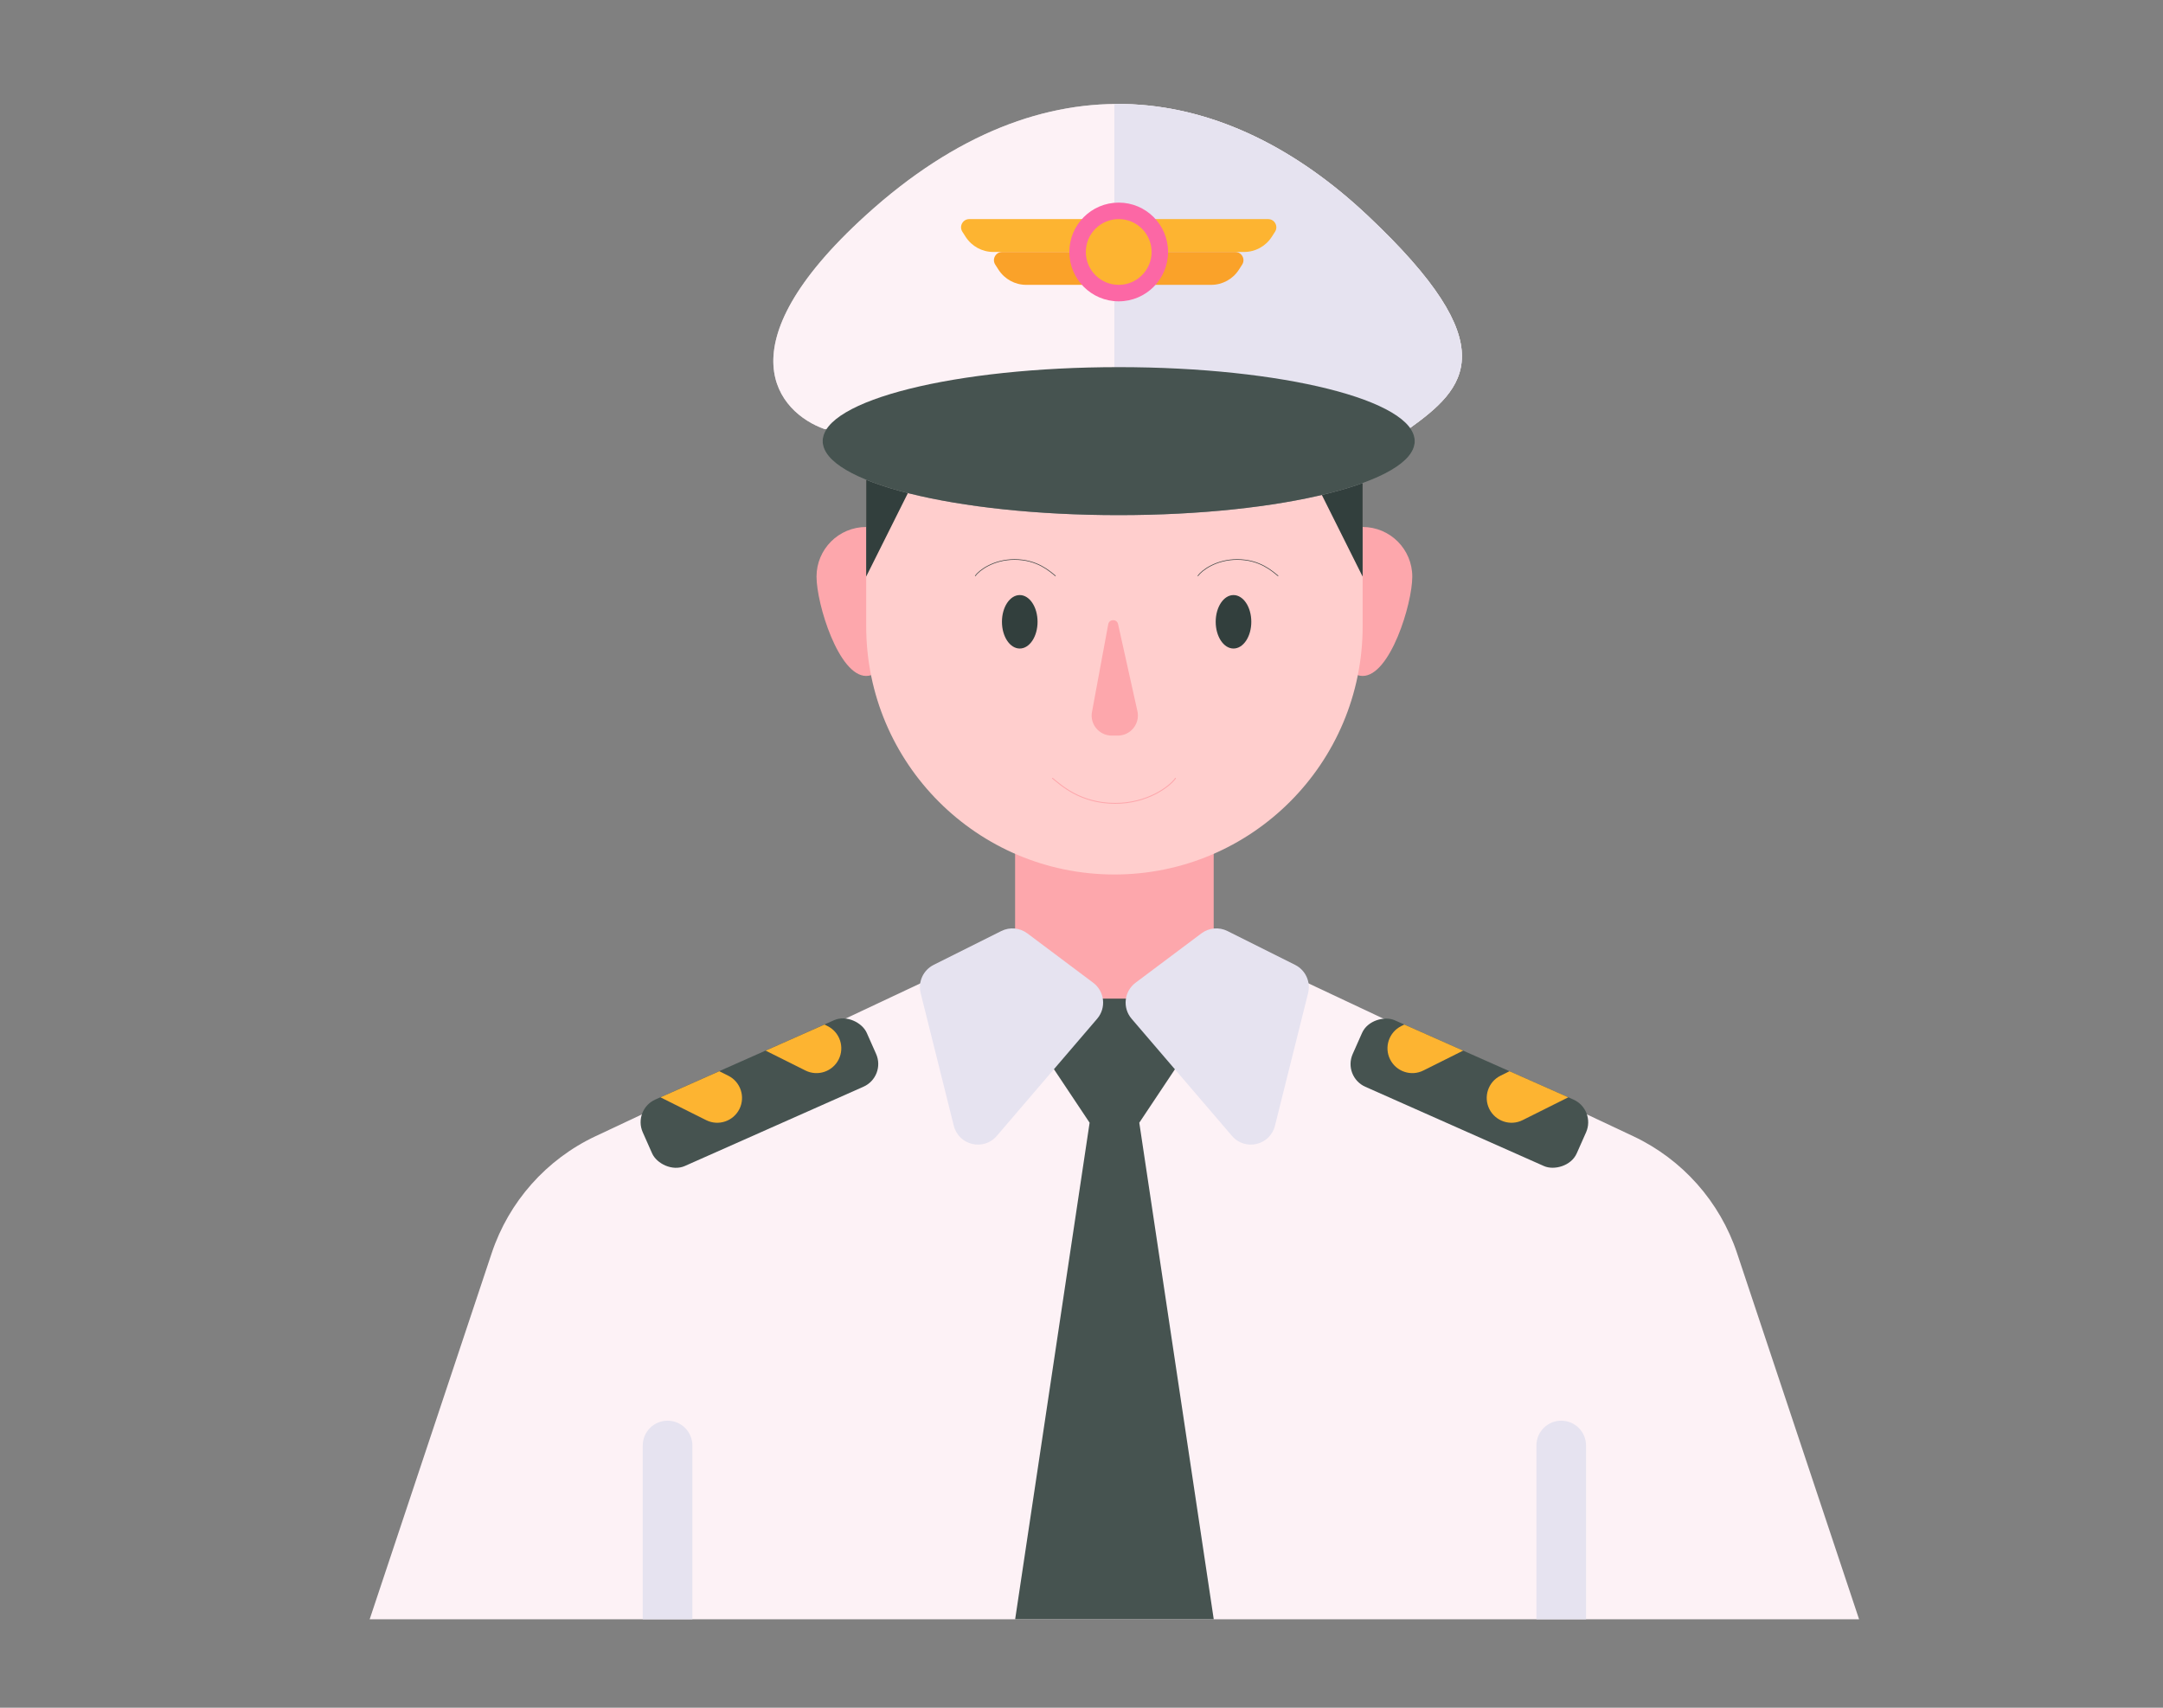 <?xml version="1.0" encoding="UTF-8"?><svg id="Layer_1" xmlns="http://www.w3.org/2000/svg" viewBox="0 0 475 375"><rect x="0" y="0" width="475" height="375" fill="#808080" stroke="none"/><defs><style>.cls-1{fill:#faa229;}.cls-2{fill:#e6e3f0;}.cls-3{fill:#ffcecd;}.cls-4{fill:#fc67a5;}.cls-5{fill:#fdb431;}.cls-6{fill:#fda7ac;}.cls-7{fill:#fdf2f6;}.cls-8{fill:#6b6b6b;}.cls-9{fill:#999;}.cls-10{fill:#323f3d;}.cls-11{fill:#c4c4c4;}.cls-12{fill:#465350;}.cls-13{fill:#3a3a3a;}.cls-14{stroke:#fda7ac;stroke-width:.2px;}.cls-14,.cls-15{fill:none;stroke-linecap:round;}.cls-15{stroke:#323f3d;stroke-width:.13px;}</style></defs><path class="cls-7" d="M130.79,249.5l75.78-35.66h38.16v141.74H81.18l26.8-80.41c3.77-11.31,12.01-20.59,22.8-25.67Z"/><path class="cls-7" d="M358.66,249.5l-75.78-35.66h-38.16v141.74h163.54l-26.8-80.41c-3.77-11.31-12.01-20.59-22.8-25.67Z"/><path class="cls-6" d="M222.92,181.13h43.61v32.71l-2.3,4.6c-8.04,16.07-30.97,16.07-39.01,0l-2.3-4.6v-32.71Z"/><path class="cls-6" d="M310.14,126.62c0,6.02-4.88,21.81-10.9,21.81s-10.9-15.78-10.9-21.81,4.88-10.9,10.9-10.9,10.9,4.88,10.9,10.9Z"/><path class="cls-6" d="M201.11,126.62c0,6.02-4.88,21.81-10.9,21.81s-10.9-15.78-10.9-21.81,4.88-10.9,10.9-10.9,10.9,4.88,10.9,10.9Z"/><path class="cls-3" d="M190.21,83.01h109.03v54.51c0,30.11-24.41,54.51-54.51,54.51h0c-30.11,0-54.51-24.41-54.51-54.51v-54.51Z"/><path class="cls-6" d="M239.81,156.31l3.56-19.23c.22-1.18,1.9-1.21,2.16-.04l4.25,19.12c.61,2.75-1.48,5.37-4.31,5.37h-1.33c-2.76,0-4.84-2.5-4.34-5.21Z"/><ellipse class="cls-10" cx="223.94" cy="136.54" rx="3.91" ry="5.87"/><ellipse class="cls-10" cx="270.88" cy="136.54" rx="3.91" ry="5.87"/><path class="cls-15" d="M280.66,126.45c-1.2-.96-3.95-3.59-8.98-3.59-4.61,0-7.78,2.39-8.62,3.59"/><path class="cls-15" d="M231.77,126.45c-1.2-.96-3.95-3.59-8.98-3.59-4.61,0-7.78,2.39-8.62,3.59"/><path class="cls-10" d="M190.21,126.62l10.9-21.81-10.9-5.45v27.26Z"/><path class="cls-10" d="M299.24,126.62l-10.9-21.81,10.9-5.45v27.26Z"/><path class="cls-12" d="M250.18,219.29h-10.9l-10.9,10.9,10.9,16.35-16.35,109.03h43.61l-16.35-109.03,10.9-16.35-10.9-10.9Z"/><path class="cls-11" d="M190.12,47.28c-31.78,28.89-19.26,43.34-9.03,46.95h128.22c12.64-9.03,21.67-18.06-9.03-46.95-30.7-28.89-70.43-36.12-110.16,0Z"/><ellipse class="cls-9" cx="245.67" cy="96.87" rx="65.01" ry="16.25"/><path class="cls-8" d="M249.28,48.11h29.2c1.43,0,2.29,1.58,1.52,2.78l-.72,1.12c-1.33,2.07-3.62,3.32-6.08,3.32h-23.92v-7.22Z"/><path class="cls-8" d="M242.06,48.11h-29.2c-1.43,0-2.29,1.58-1.52,2.78l.72,1.12c1.33,2.07,3.62,3.32,6.08,3.32h23.92v-7.22Z"/><path class="cls-13" d="M242.06,55.33h29.2c1.43,0,2.29,1.58,1.52,2.78l-.72,1.12c-1.33,2.07-3.62,3.32-6.08,3.32h-23.92v-7.22Z"/><path class="cls-13" d="M249.28,55.33h-29.2c-1.43,0-2.29,1.58-1.52,2.78l.72,1.12c1.33,2.07,3.62,3.32,6.08,3.32h23.92v-7.22Z"/><circle class="cls-9" cx="245.67" cy="55.33" r="10.84"/><circle class="cls-8" cx="245.67" cy="55.33" r="7.22"/><path class="cls-7" d="M190.12,47.28c-31.78,28.89-19.26,43.34-9.03,46.95h128.22c12.64-9.03,21.67-18.06-9.03-46.95-30.7-28.89-70.43-36.12-110.16,0Z"/><path class="cls-2" d="M244.72,94.23V22.83c20.18-.24,39.15,9.01,55.55,24.45,30.7,28.89,21.67,37.92,9.03,46.95h-64.58Z"/><ellipse class="cls-12" cx="245.67" cy="96.87" rx="65.01" ry="16.25"/><path class="cls-5" d="M249.28,48.11h29.2c1.43,0,2.29,1.58,1.52,2.78l-.72,1.12c-1.33,2.07-3.62,3.32-6.08,3.32h-23.92v-7.22Z"/><path class="cls-5" d="M242.06,48.11h-29.2c-1.43,0-2.29,1.58-1.52,2.78l.72,1.12c1.33,2.07,3.62,3.32,6.08,3.32h23.92v-7.22Z"/><path class="cls-1" d="M242.06,55.33h29.2c1.43,0,2.29,1.58,1.52,2.78l-.72,1.12c-1.33,2.07-3.62,3.32-6.08,3.32h-23.92v-7.22Z"/><path class="cls-1" d="M249.28,55.33h-29.2c-1.43,0-2.29,1.58-1.52,2.78l.72,1.12c1.33,2.07,3.62,3.32,6.08,3.32h23.92v-7.22Z"/><circle class="cls-4" cx="245.67" cy="55.33" r="10.84"/><circle class="cls-5" cx="245.67" cy="55.33" r="7.22"/><path class="cls-2" d="M205.02,211.88l14.88-7.44c1.85-.92,4.06-.72,5.71,.52l14.46,10.84c2.52,1.89,2.92,5.52,.87,7.91l-22.05,25.73c-2.88,3.36-8.35,2.07-9.43-2.23l-7.28-29.13c-.62-2.48,.57-5.06,2.85-6.2Z"/><path class="cls-2" d="M284.42,211.88l-14.88-7.44c-1.85-.92-4.06-.72-5.71,.52l-14.46,10.84c-2.52,1.89-2.92,5.52-.87,7.91l22.05,25.73c2.88,3.36,8.35,2.07,9.43-2.23l7.28-29.13c.62-2.48-.57-5.06-2.85-6.2Z"/><rect class="cls-12" x="139.86" y="232.06" width="53.82" height="15.97" rx="5.45" ry="5.45" transform="translate(-83.03 88.27) rotate(-23.93)"/><rect class="cls-12" x="314.69" y="213.14" width="15.97" height="53.82" rx="5.45" ry="5.45" transform="translate(-27.62 437.62) rotate(-66.07)"/><path class="cls-5" d="M145.04,240.96l12.92-5.73,1.98,.99c2.69,1.35,3.78,4.62,2.44,7.31-1.35,2.69-4.62,3.79-7.31,2.44l-10.03-5.01Z"/><path class="cls-5" d="M181.06,224.98l.68,.34c2.69,1.35,3.78,4.62,2.44,7.31-1.35,2.69-4.62,3.79-7.31,2.44l-8.73-4.36,12.92-5.73Z"/><path class="cls-5" d="M344.41,240.96l-12.92-5.73-1.99,.99c-2.69,1.35-3.78,4.62-2.44,7.31,1.35,2.69,4.62,3.79,7.31,2.44l10.03-5.01Z"/><path class="cls-5" d="M308.39,224.98l-.68,.34c-2.69,1.35-3.79,4.62-2.44,7.31s4.62,3.79,7.31,2.44l8.73-4.36-12.92-5.73Z"/><path class="cls-2" d="M152.05,317.42c0-3.01-2.44-5.45-5.45-5.45s-5.45,2.44-5.45,5.45h10.9Zm0,38.16v-38.16h-10.9v38.16h10.9Z"/><path class="cls-2" d="M348.3,317.42c0-3.01-2.44-5.45-5.45-5.45s-5.45,2.44-5.45,5.45h10.9Zm0,38.16v-38.16h-10.9v38.16h10.9Z"/><path class="cls-14" d="M231.13,170.9c1.84,1.47,6.06,5.51,13.78,5.51,7.07,0,11.94-3.68,13.23-5.51"/></svg>